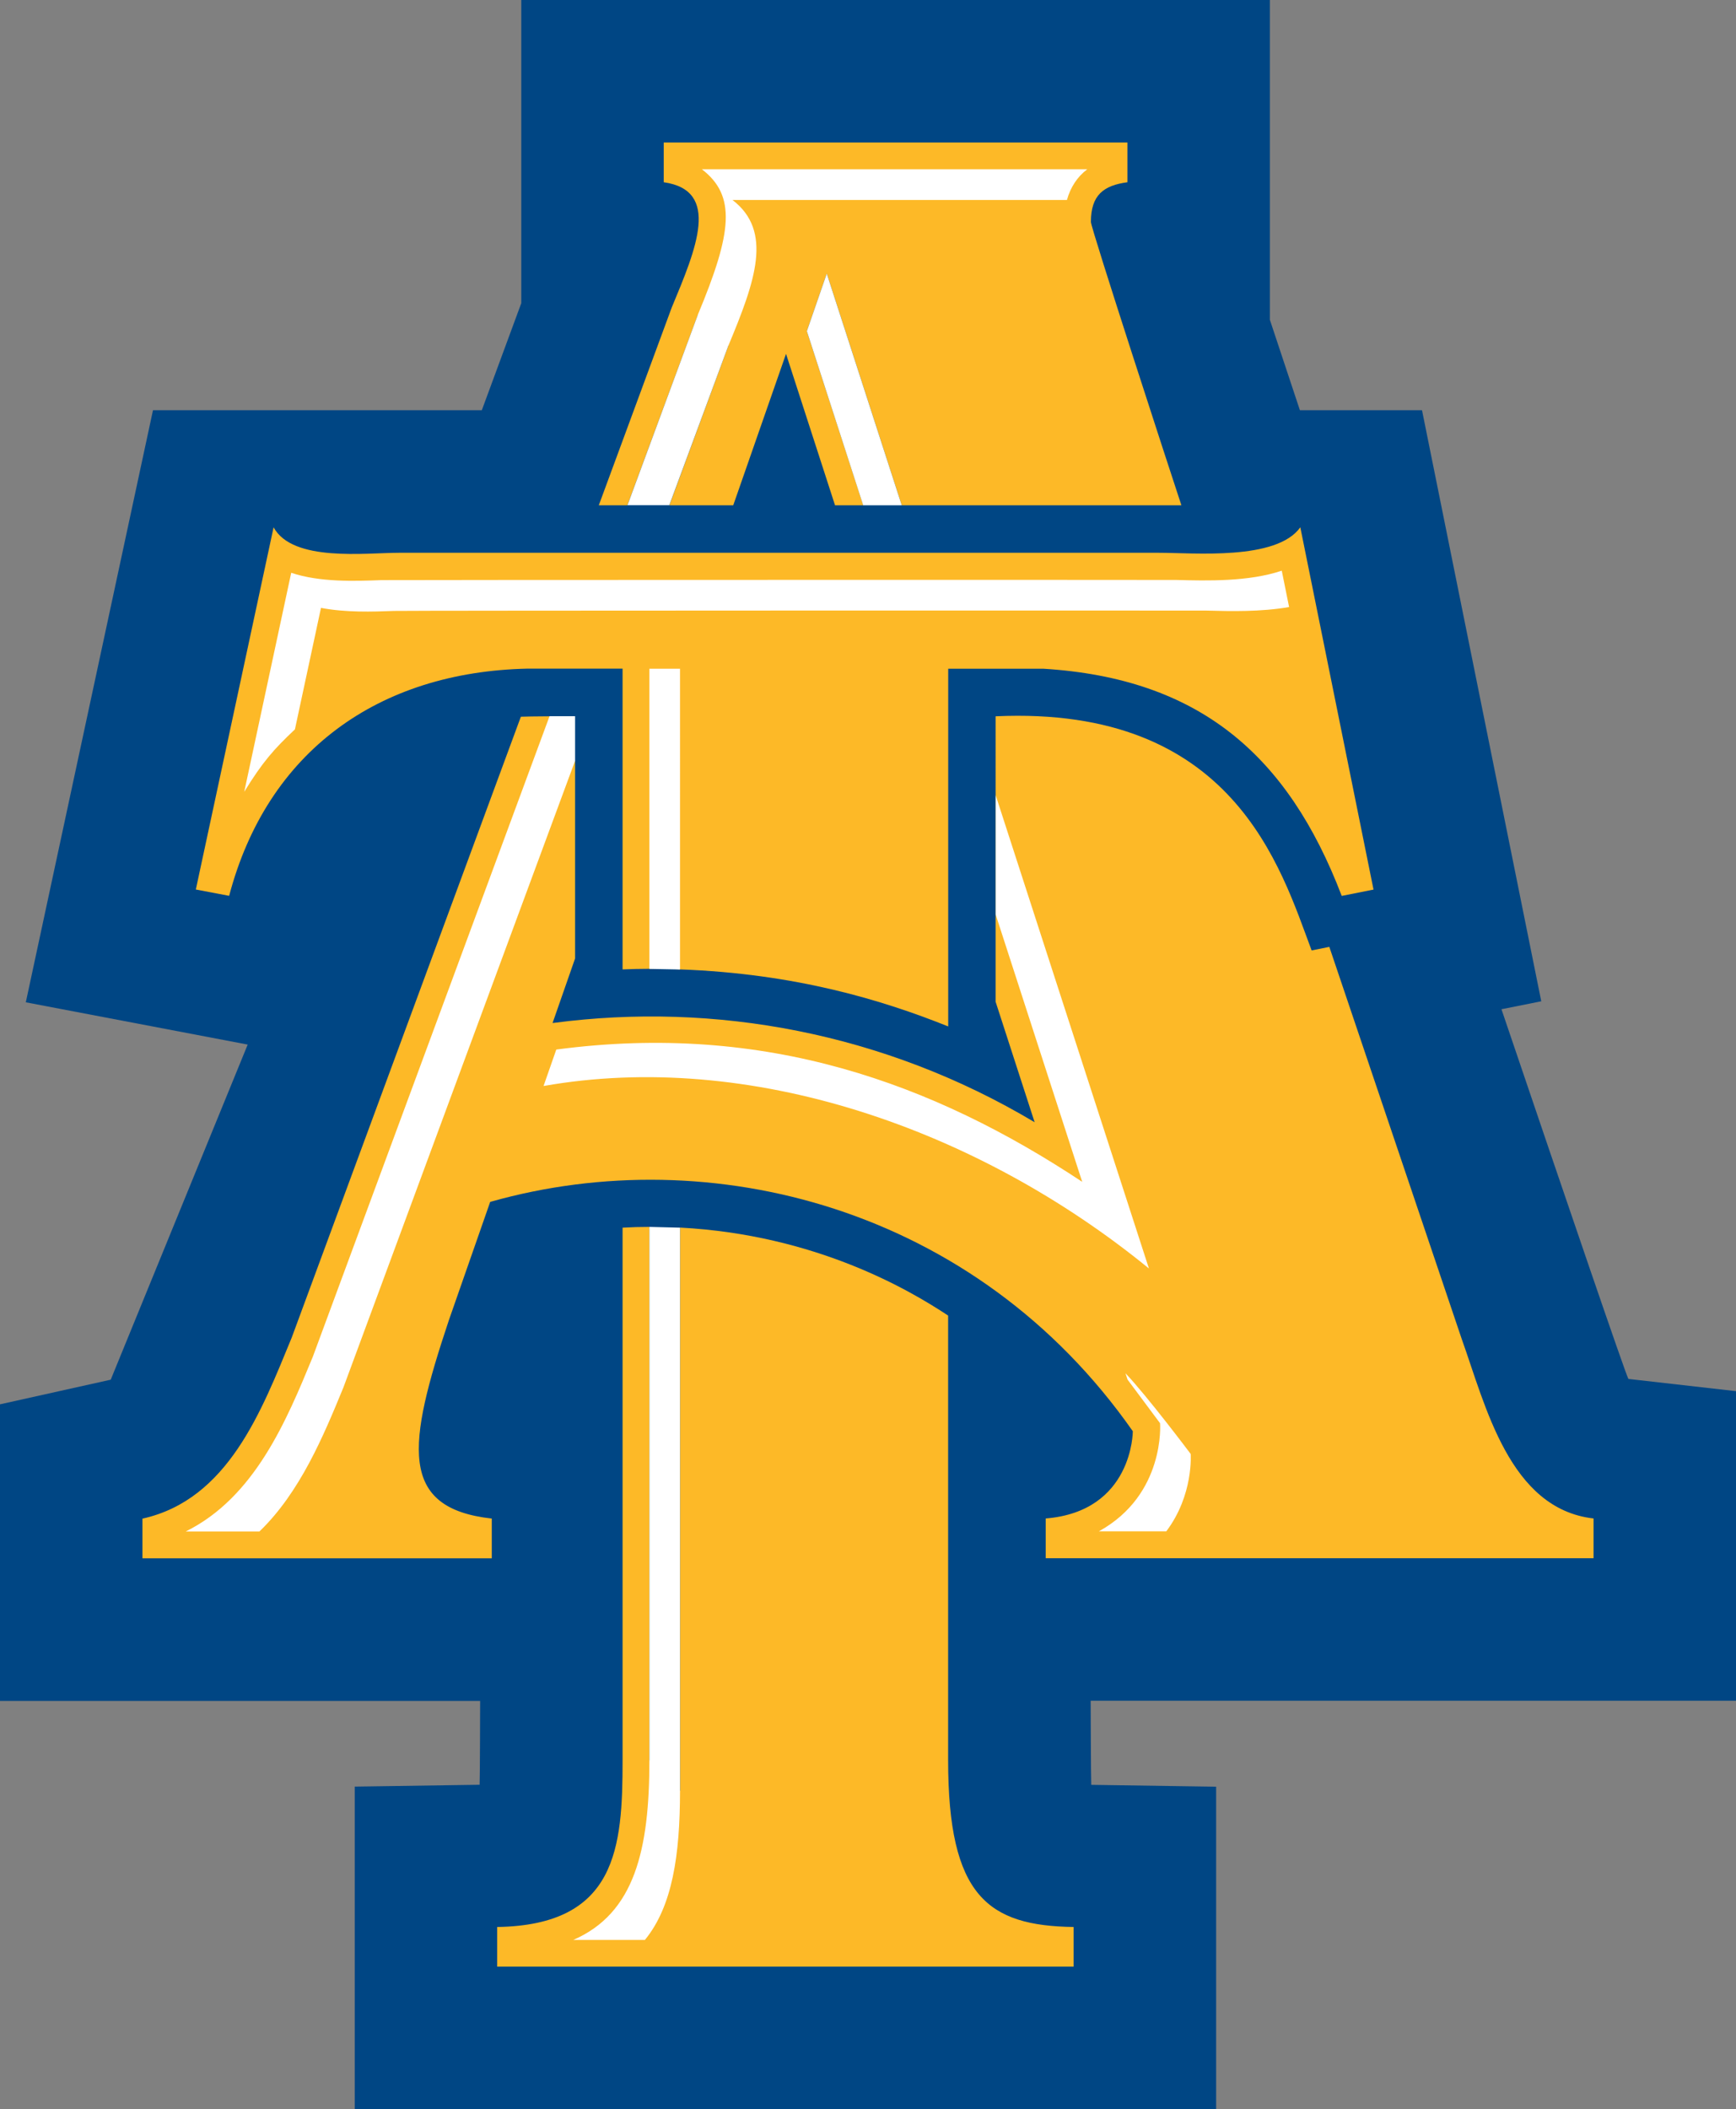 <?xml version="1.0" encoding="utf-8"?>
<!-- Generator: Adobe Illustrator 22.0.1, SVG Export Plug-In . SVG Version: 6.00 Build 0)  -->
<svg version="1.1" id="Layer_1" xmlns="http://www.w3.org/2000/svg" xmlns:xlink="http://www.w3.org/1999/xlink" x="0px" y="0px"
	 width="205.84px" height="250px" viewBox="0 0 205.84 250" enable-background="new 0 0 205.84 250" xml:space="preserve">
<rect x="0" y="0" width="205.84" height="250" fill="#808080" stroke="none"/>
<g>
	<path fill="#004684" d="M205.84,164.89l-12.76-1.45c-0.41-0.8-7.04-20.2-15.05-43.82l4.72-0.94l-14.14-70.06h-14.48
		c-1.46-4.38-2.67-8.03-3.56-10.72V0H61.81v35.93l-4.68,12.69H18.14L3.06,118.8l26.31,5.01l-16.24,39.72
		C11.93,163.8,0,166.45,0,166.45v35.15h56.93c0,0-0.02,9.15-0.06,9.94l-14.81,0.22V250h102.14v-38.23l-14.81-0.22
		c-0.04-0.8-0.07-9.97-0.07-9.97h76.53V164.89z"/>
	<path fill="#FDB927" d="M188.95,179.98v4.71h-64.96v-4.71c10.35-0.84,10.33-10.34,10.33-10.34c-18.62-26.6-50.13-34.55-76.1-27.21
		c-0.04,0.01-0.07,0.02-0.1,0.03l-4.89,14c-4.94,14.79-6.02,22.3,5.08,23.53v4.71H16.89V180c10.17-2.26,14.13-12.8,17.7-21.46
		l27.17-73.59c0.31-0.01,1.81-0.05,3.41-0.05l3.02,5.27v23.43l-2.67,7.65c0.05-0.01,0.09-0.01,0.13-0.01
		c19.07-2.51,39.2,1.14,57.02,11.77c0,0,0.01,0.01,0.01,0.01l-4.63-14.29V84.9c28.23-1.29,33.8,17.97,37.47,27.75l2.1-0.42
		c1.23,3.64,12.52,37.06,15.7,46.48C176.15,166.61,178.97,178.84,188.95,179.98z M106.92,59.89h33.16
		c-1.33-4.01-10.73-32.85-10.73-33.58c0-3.2,1.51-4.33,4.33-4.71v-4.71H78.7v4.71c6.78,0.97,3.87,7.84,0.94,14.87L71,59.89h3.39
		l8.34-22.54l3.63,3.63l-6.99,18.91h7.57l6.26-17.95l5.81,17.95h3.34h0.01l-6.69-20.64l2.36-6.82L106.92,59.89z M112.42,208.63
		v-52.7c-4.64-3.07-15.73-9.58-31.79-10.43v66.76L77,208.63v-63.21c-1.06,0-2.12,0.03-3.18,0.09v63.12
		c0,10.35-0.67,19.55-14.87,19.77v4.7h68.35v-4.7C117.16,228.25,112.42,224.77,112.42,208.63 M154.18,62.5
		c-2.82,3.96-12.61,3.02-16.75,3.02H47.31c-3.95,0-12.61,1.13-14.87-3.02l-9.22,42.93l3.95,0.75c4.52-17.14,17.7-26.55,35.39-26.93
		h11.26v35.65c1.06-0.04,2.13-0.07,3.18-0.07c1.11-0.07,2.3-0.07,3.64,0.07c13.74,0.5,24.06,3.66,31.79,6.76v-42.4h11.26
		c18.45,1.13,28.99,10.17,35.4,26.93l3.77-0.75L154.18,62.5z"/>
	<path fill="#FFFFFF" d="M128.91,20.07c-1.16,0.87-1.99,2.13-2.4,3.63H86.85c4.82,3.7,2.72,9.6-0.49,17.28l-7,18.9H74.4l8.33-22.54
		c4.11-9.83,4.57-14.14,0.49-17.28H128.91z M98.03,32.43l-2.36,6.82l6.68,20.64h4.57L98.03,32.43z M77,79.26v35.58l3.63,0.07V79.26
		H77z M118.06,94.26v14.14l10.26,31.68c-17.65-11.69-37.59-18.97-62.36-15.68l-1.51,4.32c24.3-4.29,51.31,4.92,71.78,21.63
		L118.06,94.26z M65.16,84.89l-28.06,75.9c-3.11,7.55-6.89,16.69-15.08,20.73h8.74c4.82-4.64,7.6-11.33,9.97-17.1l27.46-74.25v-5.28
		H65.16z M77,145.42v63.21c0,10.57-1.72,18.13-9.02,21.3h8.49c3.25-3.97,4.16-10.03,4.16-17.66v-66.76L77,145.42z M138.29,181.5
		c3.26-4.32,2.89-9.17,2.89-9.17s-5.16-6.87-7.73-9.56l0.24,0.74c0.08,0.1,3.86,5.18,3.86,5.18s0.66,8.44-7.25,12.81H138.29z
		 M143.07,72.37c2.87,0.08,6.48,0.16,9.78-0.42l-0.87-4.31c-3.9,1.32-8.85,1.2-12.54,1.1c-0.78-0.02-93.43-0.01-94.21,0.02
		c-3.16,0.12-7.32,0.27-10.7-0.87l-5.57,25.96c2.16-3.52,3.51-5.05,6.01-7.4l3.09-14.4c2.92,0.56,6.12,0.46,8.67,0.36
		C47.5,72.36,142.29,72.35,143.07,72.37"/>
</g>
</svg>
